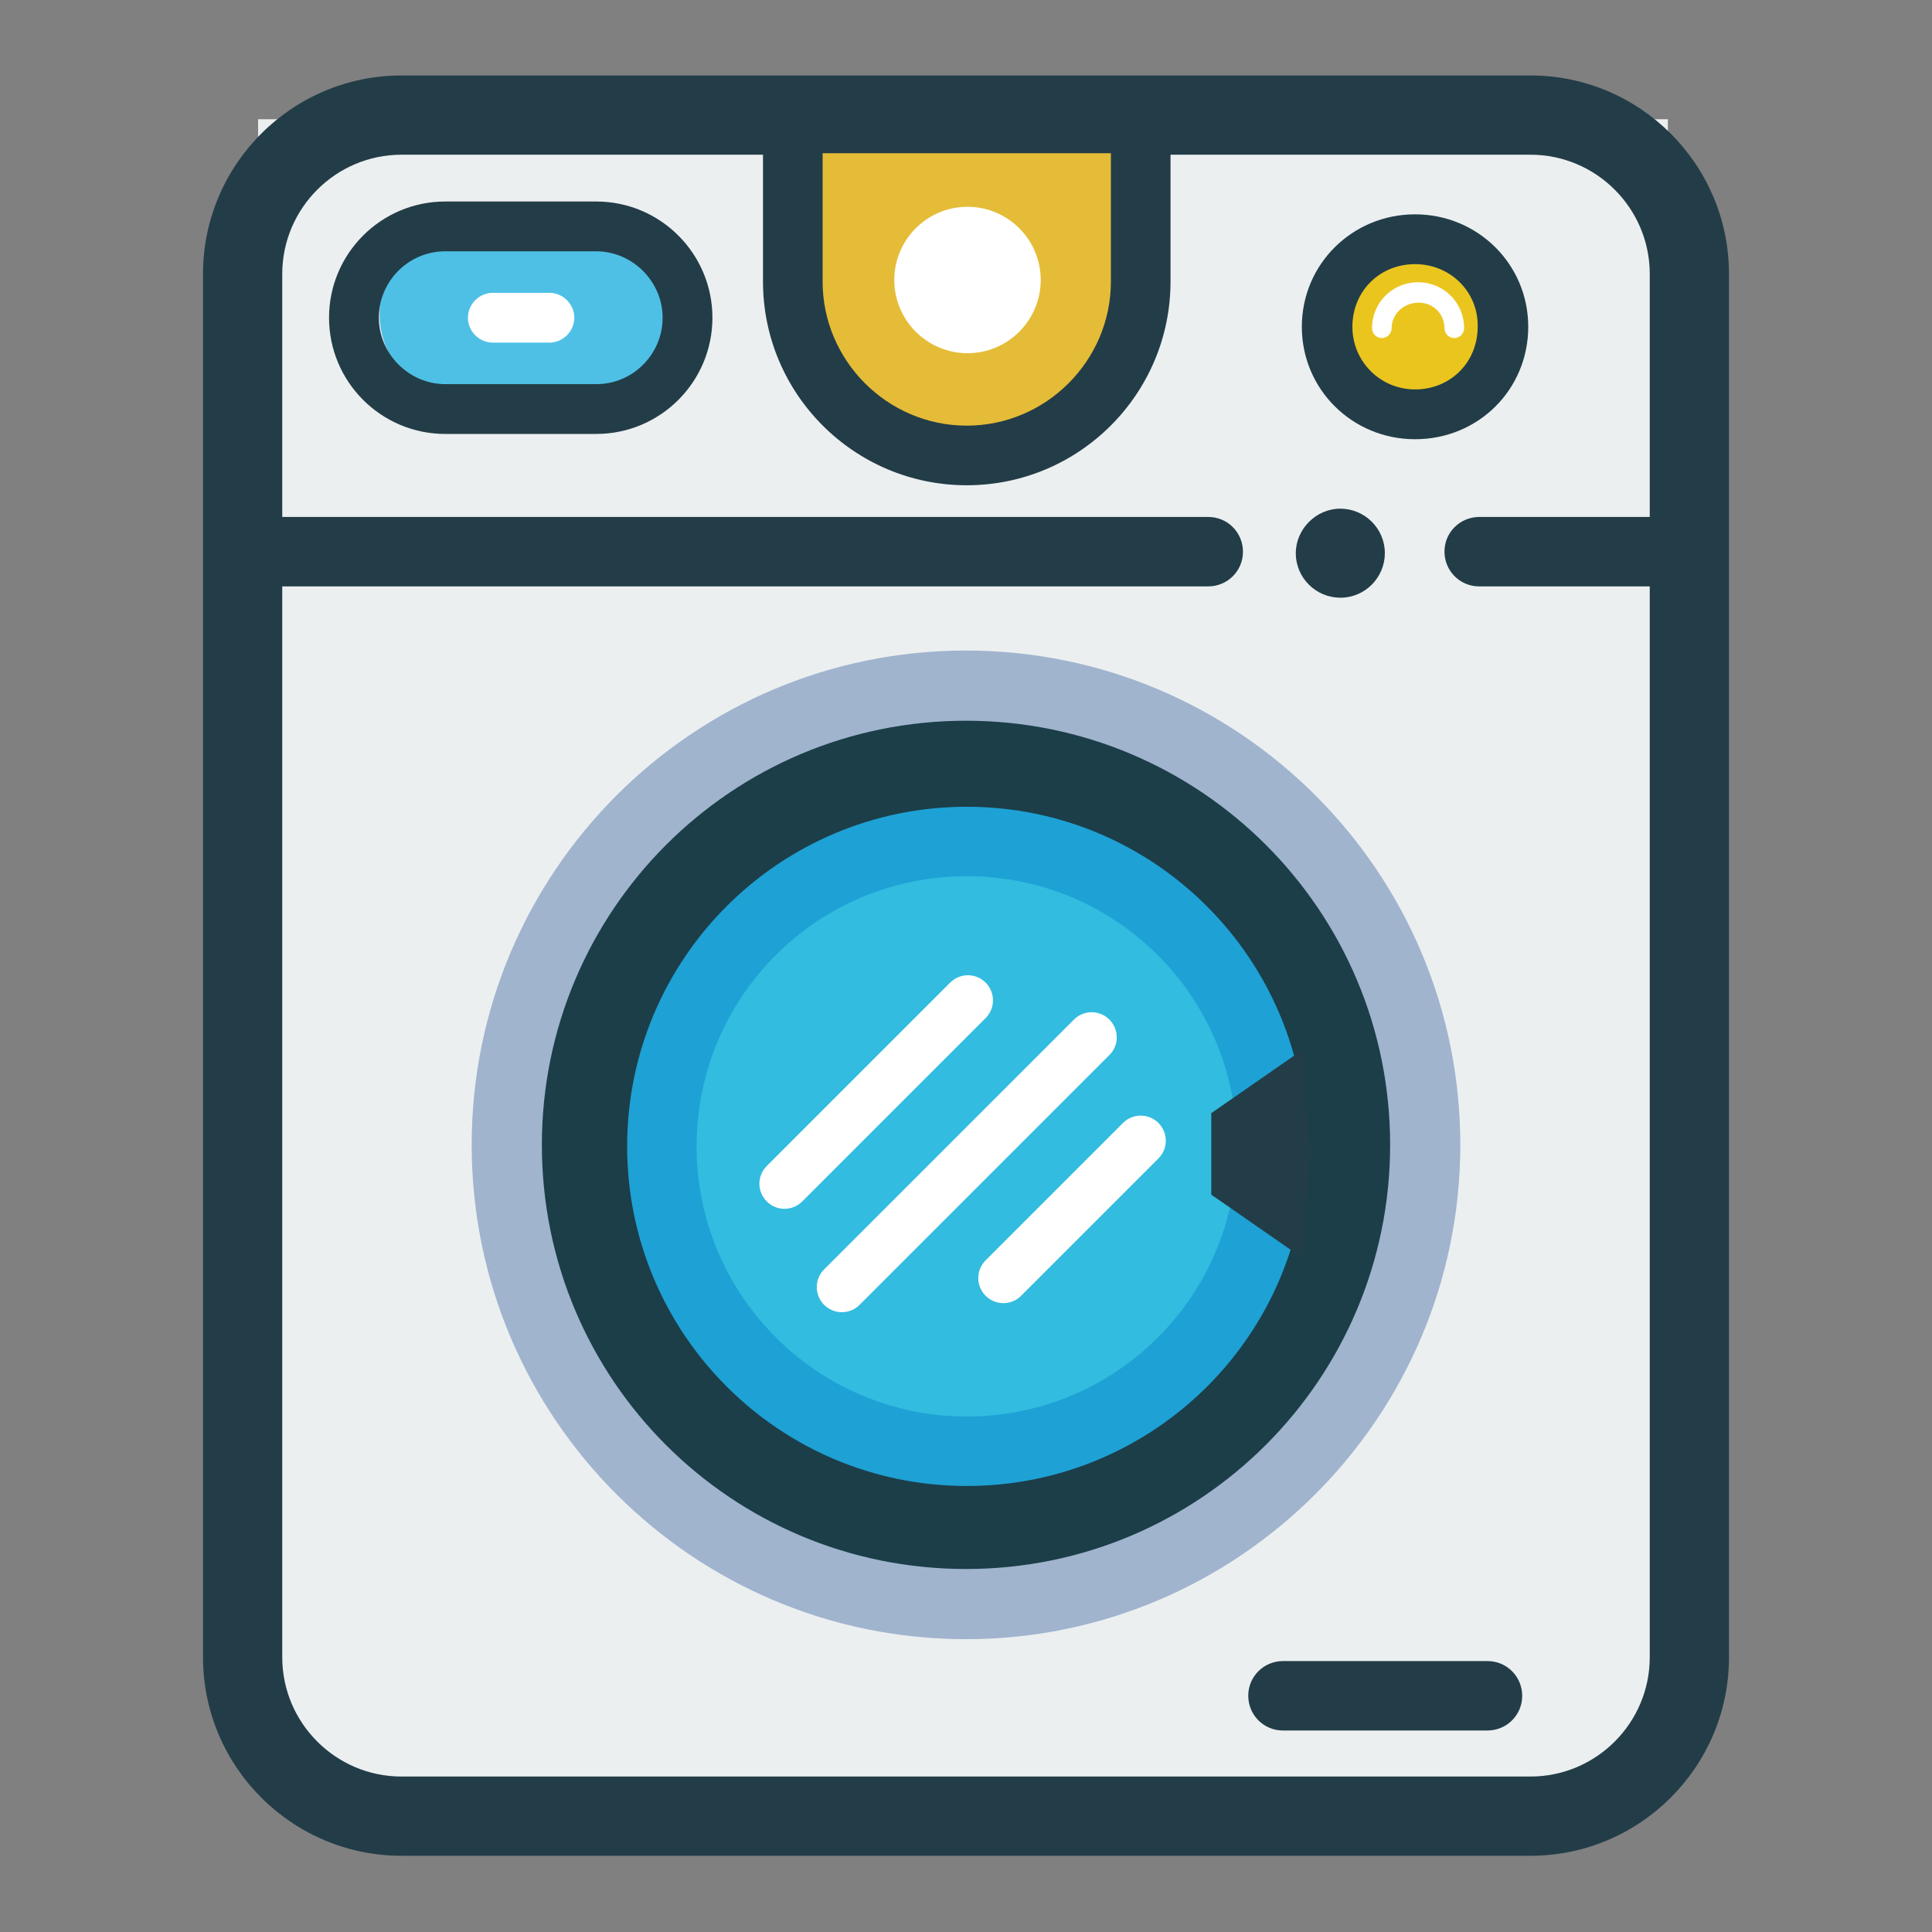 <?xml version="1.0" encoding="utf-8"?>
<!-- Svg Vector Icons : http://www.onlinewebfonts.com/icon -->
<!DOCTYPE svg PUBLIC "-//W3C//DTD SVG 1.1//EN" "http://www.w3.org/Graphics/SVG/1.1/DTD/svg11.dtd">
<svg version="1.1" xmlns="http://www.w3.org/2000/svg" xmlns:xlink="http://www.w3.org/1999/xlink" x="0px" y="0px" viewBox="0 0 256 256" enable-background="new 0 0 256 256" xml:space="preserve">
<rect x="0" y="0" width="256" height="256" fill="#808080" stroke="none"/>
<g> <path fill="#eceff0" d="M34.2,15.8H221v222H34.2V15.8z"/> <path fill="#233d48" d="M53.2,20.5c-8.7,0-15.8,7.1-15.8,15.8v183.3c0,8.7,7.1,15.8,15.8,15.8h149.6c8.7,0,15.8-7.1,15.8-15.8V36.3 c0-8.7-7.1-15.8-15.8-15.8H53.2z M53.2,10h149.6c14.5,0,26.3,11.8,26.3,26.3v183.3c0,14.5-11.8,26.3-26.3,26.3H53.2 c-14.5,0-26.3-11.8-26.3-26.3V36.3C26.9,21.8,38.7,10,53.2,10z"/> <path fill="#1b3e49" d="M69.5,152.8c0,32.3,26.2,58.5,58.5,58.5s58.5-26.2,58.5-58.5S160.3,94.3,128,94.3S69.5,120.5,69.5,152.8z" /> <path fill="#a0b4ce" d="M128,217.2c-36.1,0-65.5-29.3-65.5-65.5c0-36.1,29.3-65.5,65.5-65.5c36.1,0,65.5,29.3,65.5,65.5 C193.5,187.8,164.1,217.2,128,217.2z M128,207.9c31.1,0,56.2-25.2,56.2-56.2c0-31.1-25.2-56.2-56.2-56.2 c-31.1,0-56.2,25.2-56.2,56.2C71.8,182.8,96.9,207.9,128,207.9z"/> <path fill="#31bce0" d="M85.1,152.8c0,23.7,19.2,42.9,42.9,42.9c23.7,0,42.9-19.2,42.9-42.9c0-23.7-19.2-42.9-42.9-42.9 C104.3,109.8,85.1,129,85.1,152.8z"/> <path fill="#1ea1d5" d="M128.1,196.9c-24.9,0-45-20.2-45-45c0-24.9,20.2-45,45-45c24.9,0,45,20.2,45,45 C173.2,176.7,153,196.9,128.1,196.9z M128.1,187.7c19.8,0,35.8-16,35.8-35.8s-16-35.8-35.8-35.8c-19.8,0-35.8,16-35.8,35.8 S108.4,187.7,128.1,187.7z"/> <path fill="#233d48" d="M173.4,151.4h0.2l-0.1,1.4l0.1,1.5h-0.2l-0.8,12.4l-12.1-8.4v-10.8l12.1-8.4L173.4,151.4z"/> <path fill="#e5bc37" d="M106.9,16.8h44.2v20.5c0,12.2-9.9,22.1-22.1,22.1c-12.2,0-22.1-9.9-22.1-22.1V16.8z"/> <path fill="#233d48" d="M109,20.3v17c0,10.5,8.6,19.1,19.1,19.1s19.1-8.6,19.1-19.1v-17H109z M155.1,12.4v24.9 c0,14.9-12.1,27-27,27c-14.9,0-27-12.1-27-27V12.4H155.1z"/> <path fill="#ffffff" d="M118.5,37.1c0,5.4,4.4,9.7,9.7,9.7c5.4,0,9.7-4.4,9.7-9.7c0-5.4-4.4-9.7-9.7-9.7 C122.9,27.4,118.5,31.7,118.5,37.1z"/> <path fill="#4ec0e6" d="M61.9,30h15.3c6.4,0,11.6,5.2,11.6,11.6c0,6.4-5.2,11.6-11.6,11.6H61.9c-6.4,0-11.6-5.2-11.6-11.6 C50.3,35.2,55.5,30,61.9,30z"/> <path fill="#233d48" d="M59,33.3c-4.9,0-8.8,4-8.8,8.8s4,8.8,8.8,8.8h20c4.9,0,8.8-4,8.8-8.8s-4-8.8-8.8-8.8H59z M59,26.7h20 c8.5,0,15.4,6.9,15.4,15.4c0,8.5-6.9,15.4-15.4,15.4H59c-8.5,0-15.4-6.9-15.4-15.4C43.6,33.6,50.5,26.7,59,26.7z M37.5,77.7 c-2.6,0-4.6-2.1-4.6-4.6c0-2.6,2.1-4.6,4.6-4.6h122.6c2.6,0,4.6,2.1,4.6,4.6c0,2.6-2.1,4.6-4.6,4.6H37.5z M196,77.7 c-2.6,0-4.6-2.1-4.6-4.6c0-2.6,2.1-4.6,4.6-4.6h25.2c2.6,0,4.6,2.1,4.6,4.6c0,2.6-2.1,4.6-4.6,4.6H196z"/> <path fill="#233d48" d="M171.7,73.3c0,3.3,2.7,5.9,5.9,5.9c3.3,0,5.9-2.7,5.9-5.9l0,0c0-3.3-2.7-5.9-5.9-5.9 C174.4,67.4,171.7,70.1,171.7,73.3L171.7,73.3z"/> <path fill="#eac51e" d="M199.4,43.3c0,6.5-5.2,11.7-11.7,11.7s-11.7-5.2-11.7-11.7c0-6.5,5.2-11.7,11.7-11.7S199.4,36.8,199.4,43.3 "/> <path fill="#233d48" d="M187.5,58.2c-8.3,0-15-6.6-15-14.9c0-8.3,6.7-14.9,15-14.9c8.3,0,15,6.6,15,14.9 C202.5,51.6,195.9,58.2,187.5,58.2z M187.5,35c-4.7,0-8.3,3.6-8.3,8.3c0,4.6,3.7,8.3,8.3,8.3c4.7,0,8.3-3.6,8.3-8.3 C195.9,38.7,192.2,35,187.5,35z"/> <path fill="#ffffff" d="M184.4,43.5c0,0.7-0.6,1.3-1.3,1.3c-0.7,0-1.3-0.6-1.3-1.3c0-3.4,2.7-6.1,6.1-6.1c3.4,0,6.1,2.7,6.1,6.1 c0,0.7-0.6,1.3-1.3,1.3s-1.3-0.6-1.3-1.3c0-1.9-1.5-3.4-3.4-3.4S184.4,41.5,184.4,43.5z"/> <path fill="#233d48" d="M170,229.3c-2.6,0-4.6-2.1-4.6-4.6c0-2.6,2.1-4.6,4.6-4.6h27.1c2.6,0,4.6,2.1,4.6,4.6 c0,2.6-2.1,4.6-4.6,4.6H170z"/> <path fill="#ffffff" d="M113.9,172.9c-1.3,1.3-3.4,1.3-4.7,0c-1.3-1.3-1.3-3.4,0-4.7l33.1-33.1c1.3-1.3,3.4-1.3,4.7,0 c1.3,1.3,1.3,3.4,0,4.7L113.9,172.9z"/> <path fill="#ffffff" d="M106.3,159.2c-1.3,1.3-3.4,1.3-4.7,0c-1.3-1.3-1.3-3.4,0-4.7l24.3-24.3c1.3-1.3,3.4-1.3,4.7,0 c1.3,1.3,1.3,3.4,0,4.7L106.3,159.2z"/> <path fill="#ffffff" d="M135.3,171.7c-1.3,1.3-3.4,1.3-4.7,0c-1.3-1.3-1.3-3.4,0-4.7l18.2-18.2c1.3-1.3,3.4-1.3,4.7,0 c1.3,1.3,1.3,3.4,0,4.7L135.3,171.7z"/> <path fill="#ffffff" d="M65.3,45.4c-1.8,0-3.3-1.5-3.3-3.3c0-1.8,1.5-3.3,3.3-3.3h7.5c1.8,0,3.3,1.5,3.3,3.3c0,1.8-1.5,3.3-3.3,3.3 H65.3z"/></g>
</svg>